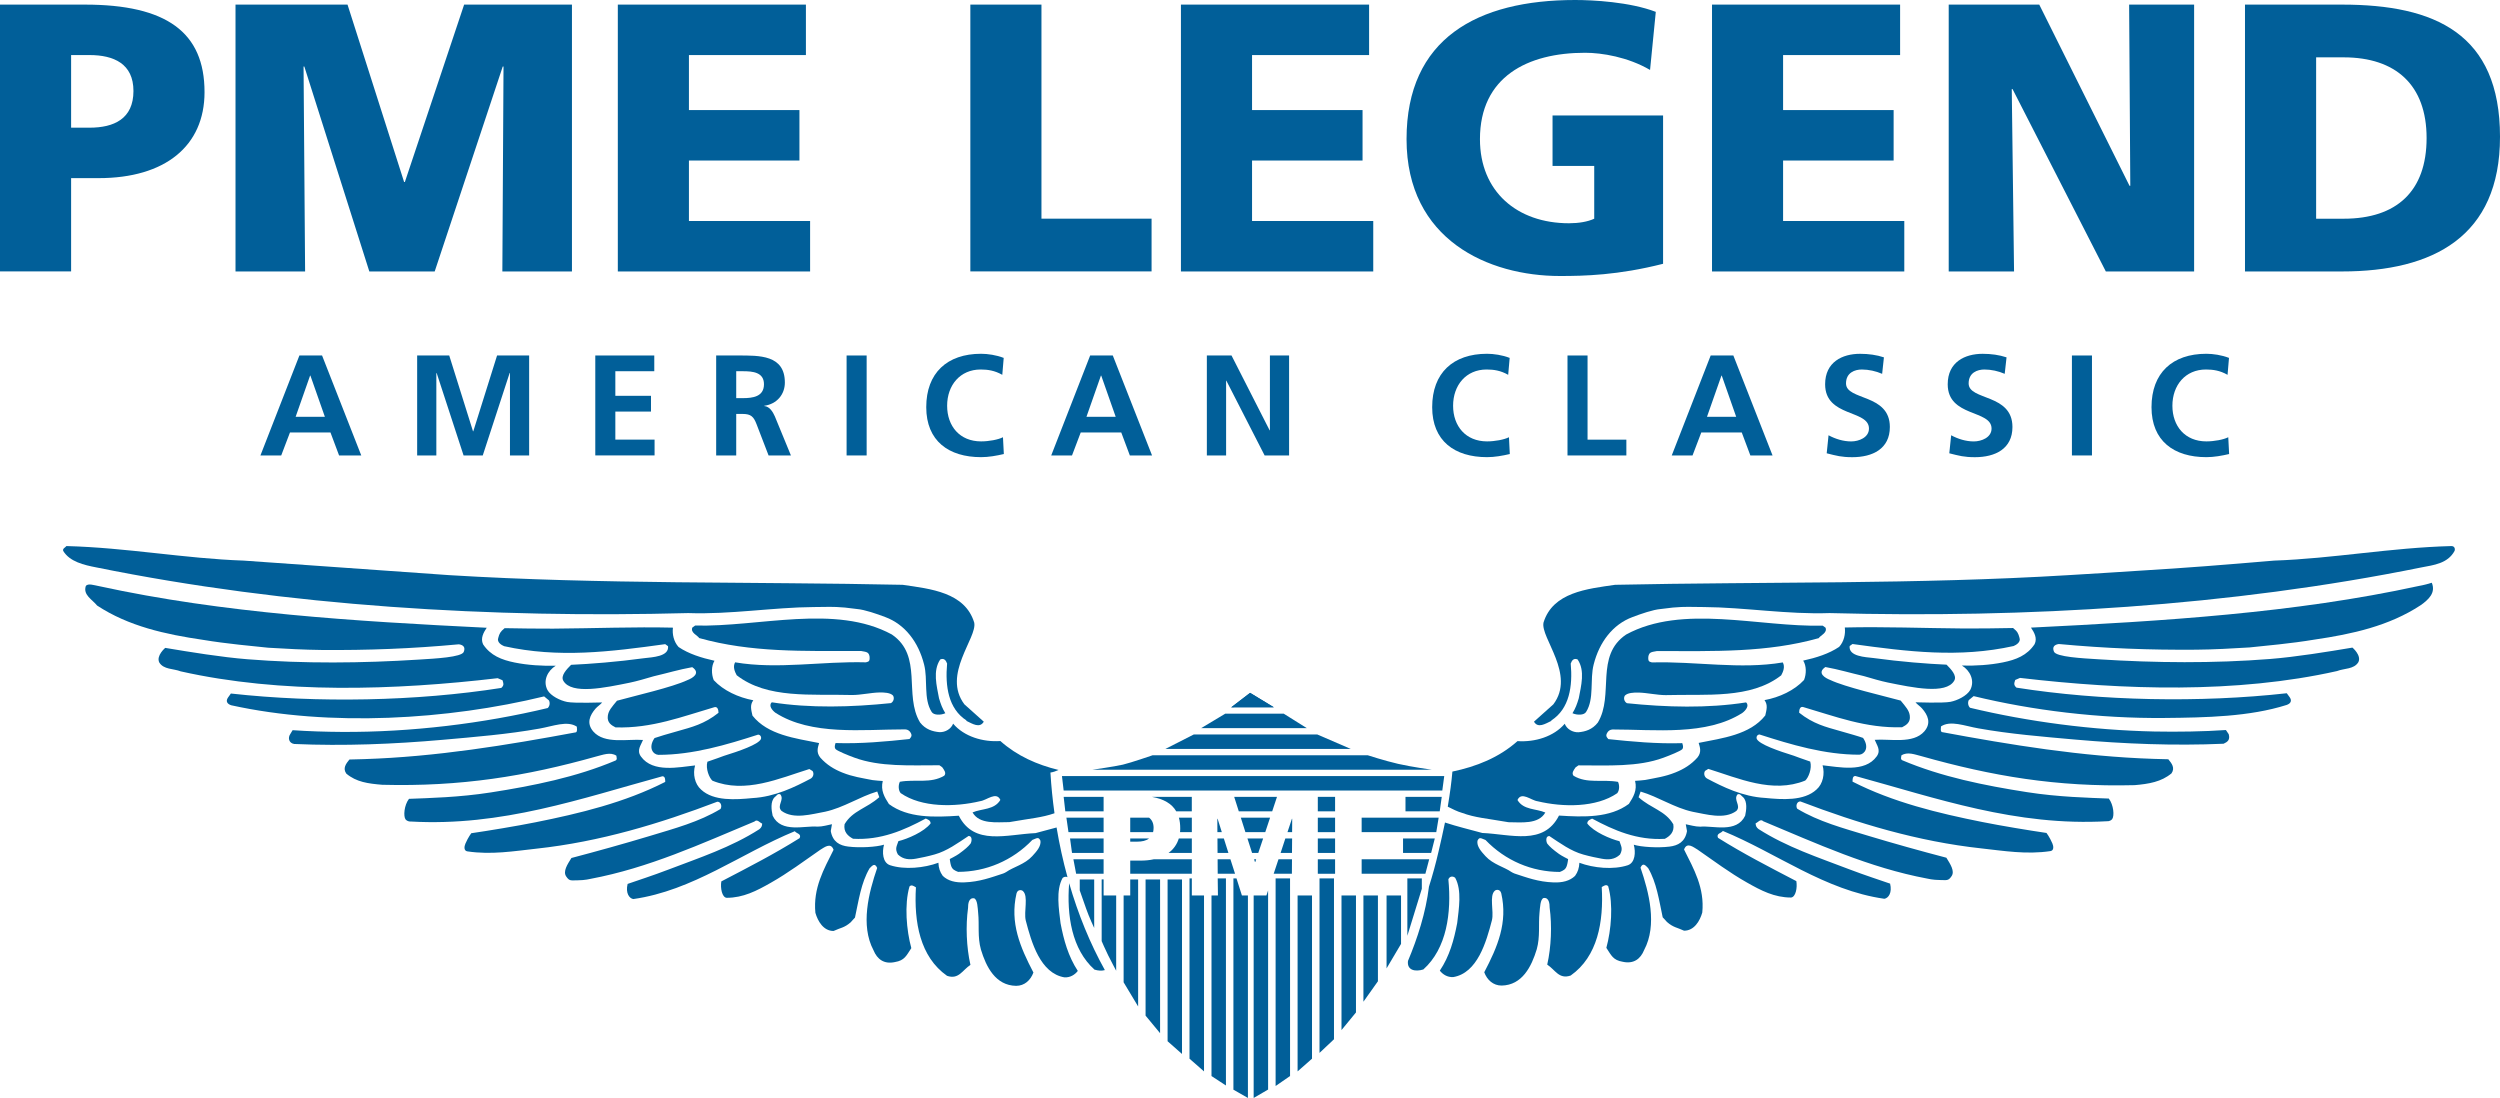 <?xml version="1.0" encoding="UTF-8"?> <svg xmlns="http://www.w3.org/2000/svg" xmlns:xlink="http://www.w3.org/1999/xlink" version="1.1" id="Logo" x="0px" y="0px" viewBox="0 0 775.55 340.61" style="enable-background:new 0 0 775.55 340.61;" xml:space="preserve"> <style type="text/css"> .st0{fill:#015F99;} .st1{fill:#015F99;enable-background:new ;} </style> <g> <path class="st0" d="M467.98,255.07c3.88,0,9.27,0.75,11.41-3.01c-2.89-1.25-6.77-0.73-8.64-3.88c1.24-2.75,4.24,0.14,6.25,0.39 c7.89,1.88,18.16,2,24.69-2.5c0.74-0.88,0.74-2.52,0.25-3.52c-4.89-0.87-9.54,0.64-13.78-1.88c-0.75-0.87,0.12-1.86,0.62-2.62 l0.89-0.62c9.14,0,18.44,0.55,26.34-2.36c2.06-0.75,5.23-2.05,5.83-2.62c0.6-0.58,0.02-1.91,0.02-1.91 c-7.89,0.25-15.77-0.49-22.92-1.25c-0.66-0.75-0.88-1.16-0.25-2.12c0.63-0.97,1.75-0.87,1.75-0.87c13.03,0,28.93,2.01,40.09-5.15 c1-0.74,2.25-2.26,1.13-3.25c-11.9,1.88-24.81,1.51-36.95,0.25c-0.88-0.5-1.13-1.63-0.63-2.37c0.86-0.86,2.65-0.96,4.26-0.93 c2.67,0.07,5.73,0.79,8.39,0.79c12.65-0.36,26.32,1.26,35.83-6.13c0.62-1.13,1.25-2.64,0.5-4.01c-13.29,2.25-26.82-0.38-40.59,0 c-0.81-0.26-1.24-0.18-1.13-1.76c0.25-1.51,1-1.44,2.63-1.76c18.04,0,34.08,0.51,50.23-4.01c0.51-0.86,2.75-1.62,2.12-3.25 l-0.88-0.63c-19.78,0.49-43.46-6.77-60.99,2.76c-9.77,6.63-3.63,18.78-8.77,27.3c-1.73,2.22-3.96,2.83-6.01,3.01 c-1.84,0.07-3.64-1.01-4.26-2.64c-3.4,4.01-9.27,5.76-14.65,5.39c-5.79,5.14-12.76,7.89-20.2,9.45c-0.3,3.4-0.66,6.15-1.44,10.89 c1.44,0.72,2.94,1.49,4.43,1.92C457.72,253.69,460.9,253.84,467.98,255.07z"></path> <path class="st0" d="M299.82,223.5c-5.64-3.64-6.64-10.64-6.01-17.66c-0.38-1.06-1-1.75-2.13-1.26c-2.37,3.52-1.1,8.14-0.38,12.03 c0.57,1.89,0.99,3.06,1.96,4.65c-1.49,0.66-3.6,0.63-4.23-0.39c-2.62-4.12-1.12-10.02-2.37-14.78 c-1.75-6.88-5.88-12.38-12.02-14.66c-2.64-1-6.38-2.3-8.78-2.5c-1.18-0.12-3.72-0.45-3.72-0.45c-4.18-0.36-5.28-0.17-9.71-0.16 c-12.42,0.08-25.9,2.34-38.92,1.87c-60.88,1.63-124.27-2.12-183.63-14.17c-3.76-0.73-8.26-1.75-10.27-5.12 c-0.25-0.75,0.63-1.01,1-1.5c18.79,0.49,36.7,3.88,54.98,4.51l63.76,4.51c47.22,2.89,94.44,2,140.67,3 c8.64,1.25,19.33,2.32,22.2,11.71c1.04,4.68-10.05,16.1-3.04,25.37l6.01,5.38c-1.25,2.13-3.48,0.67-5.38-0.24V223.5z"></path> <path class="st0" d="M92.88,110.28h7.03l12.16,31.01h-6.88l-2.67-7.12H89.95l-2.71,7.12h-6.45L92.88,110.28z M96.29,116.51h-0.09 l-4.49,12.79h9.07L96.29,116.51z"></path> <path class="st0" d="M129.4,110.28h9.96l7.37,23.5h0.1l7.37-23.5h9.95v31.01h-5.95v-25.6h-0.09l-8.35,25.6h-5.95l-8.36-25.6 l-0.09,0.11v25.49h-5.95V110.28z"></path> <path class="st0" d="M184.67,110.28h18.3v4.88h-12.08v7.63h11.06v4.89h-11.06v8.7h12.17v4.9h-18.39V110.28z"></path> <path class="st0" d="M222.16,110.28h6.71c6.66,0,14.61-0.23,14.61,8.4c0,3.64-2.44,6.66-6.39,7.2v0.08 c1.68,0.14,2.67,1.83,3.28,3.2l4.99,12.13h-6.93l-3.73-9.69c-0.89-2.3-1.69-3.19-4.31-3.19h-2v12.89h-6.22V110.28z M228.39,123.51 h2.04c3.06,0,6.57-0.43,6.57-4.31c0-3.72-3.46-4.04-6.57-4.04h-2.04V123.51z"></path> <path class="st0" d="M262.63,110.28h6.22v31.01h-6.22V110.28z"></path> <path class="st0" d="M311.41,140.85c-2.27,0.53-4.71,0.97-7.06,0.97c-10.04,0-17.01-5.02-17.01-15.51 c0-10.62,6.49-16.56,17.01-16.56c2.04,0,4.74,0.39,7.02,1.28l-0.44,5.25c-2.36-1.34-4.5-1.65-6.71-1.65 c-6.39,0-10.4,4.88-10.4,11.25c0,6.31,3.9,11.05,10.53,11.05c2.44,0,5.33-0.54,6.79-1.29L311.41,140.85z"></path> <path class="st0" d="M338.19,110.28h7.02l12.18,31.01h-6.89l-2.66-7.12h-12.58l-2.7,7.12h-6.45L338.19,110.28z M341.62,116.51 h-0.09l-4.49,12.79h9.07L341.62,116.51z"></path> <path class="st0" d="M374.4,110.28h7.64l11.81,23.19h0.1v-23.19h5.95v31.01h-7.59l-11.87-23.19h-0.08v23.19h-5.97V110.28z"></path> <path class="st0" d="M468.37,140.85c-2.27,0.53-4.71,0.97-7.06,0.97c-10.05,0-17.02-5.02-17.02-15.51 c0-10.62,6.49-16.56,17.02-16.56c2.04,0,4.75,0.39,7.02,1.28l-0.46,5.25c-2.35-1.34-4.49-1.65-6.69-1.65 c-6.4,0-10.4,4.88-10.4,11.25c0,6.31,3.91,11.05,10.53,11.05c2.44,0,5.33-0.54,6.8-1.29L468.37,140.85z"></path> <path class="st0" d="M486.27,110.28h6.22v26.11h12.04v4.9h-18.26V110.28z"></path> <path class="st0" d="M530.69,110.28h7.03l12.16,31.01h-6.88l-2.67-7.12h-12.56l-2.71,7.12h-6.45L530.69,110.28z M534.12,116.51 h-0.09l-4.49,12.79h9.06L534.12,116.51z"></path> <path class="st0" d="M583.88,115.97c-1.95-0.84-4.14-1.34-6.32-1.34c-2.12,0-4.89,0.94-4.89,4.32c0,5.36,13.6,3.11,13.6,13.51 c0,6.8-5.38,9.37-11.65,9.37c-3.37,0-4.88-0.44-7.94-1.21l0.57-5.59c2.14,1.15,4.58,1.91,7.03,1.91c2.36,0,5.51-1.2,5.51-3.99 c0-5.92-13.6-3.47-13.6-13.74c0-6.92,5.37-9.45,10.83-9.45c2.67,0,5.16,0.35,7.41,1.1L583.88,115.97z"></path> <path class="st0" d="M621.9,115.97c-1.94-0.84-4.13-1.34-6.31-1.34c-2.12,0-4.88,0.94-4.88,4.32c0,5.36,13.59,3.11,13.59,13.51 c0,6.8-5.38,9.37-11.64,9.37c-3.37,0-4.89-0.44-7.95-1.21l0.58-5.59c2.13,1.15,4.57,1.91,7.01,1.91c2.37,0,5.52-1.2,5.52-3.99 c0-5.92-13.6-3.47-13.6-13.74c0-6.92,5.37-9.45,10.83-9.45c2.66,0,5.17,0.35,7.42,1.1L621.9,115.97z"></path> <path class="st0" d="M642.75,110.28h6.22v31.01h-6.22V110.28z"></path> <path class="st0" d="M691.52,140.85c-2.26,0.53-4.71,0.97-7.07,0.97c-10.04,0-17.01-5.02-17.01-15.51 c0-10.62,6.48-16.56,17.01-16.56c2.05,0,4.76,0.39,7.03,1.28l-0.45,5.25c-2.35-1.34-4.48-1.65-6.7-1.65 c-6.41,0-10.41,4.88-10.41,11.25c0,6.31,3.92,11.05,10.53,11.05c2.46,0,5.34-0.54,6.8-1.29L691.52,140.85z"></path> <path class="st0" d="M754.39,180.78c-0.77,0.27-2.58,0.75-4.08,1.01c-38.45,8.39-79.29,10.89-120.26,12.91 c1,1.49,2.03,3.25,1.13,5.13c-2.32,3.5-5.76,4.83-9.79,5.65c-4.02,0.82-8.62,1.11-12.76,0.99c2.51,1.52,4.08,4.66,2.59,7.55 c-1.04,1.84-3.99,3.28-6.14,3.7c-2.16,0.45-10.86,0.15-10.86,0.15c0.5,0.63,1.46,1.23,2.05,1.92c1.73,1.99,2.96,4.47,0.7,7.1 c-3.5,4-10.64,2.25-15.39,2.62c0.61,1.63,2.02,3.18,0.62,5.13c-3.71,5.18-11.92,3.26-16.8,2.77c0.75,2.63,0.13,5.76-1.87,7.51 c-3.89,3.64-10.78,3.13-15.92,2.62c-7.01-0.37-13.28-3.5-18.03-6.01c-0.88-0.49-1.14-1.62-0.63-2.38l1-0.62 c9.27,2.87,19.92,7.75,30.07,3.62c0.99-0.87,2.17-3.73,1.55-5.89c-1.64-0.52-5.09-1.81-5.09-1.81c-4.74-1.47-10.7-3.54-11.49-5.21 c-0.26-0.75,0.24-1.38,0.86-1.38c9.77,3.14,20.17,6.27,30.94,6.27c1.63-0.12,3.24-2.19,1.17-5.21c-1.46-0.53-3.88-1.21-7.24-2.17 c-4.3-1.22-8.21-2.16-12.59-5.66c0-0.87,0.25-2.01,1.24-1.75c9.9,2.88,19.43,6.63,30.71,6.27c1.23-0.64,2.67-1.47,2.38-3.59 c-0.2-1.61-1.2-2.69-2.83-4.68c-5.63-1.54-17.17-4.17-21.85-6.39c-1.54-0.59-4.26-2.14-1.51-4.02c4.19,0.76,7.55,1.8,11.96,2.82 c2.41,0.71,5.31,1.56,7.42,1.99c7.65,1.55,18.03,3.79,20.58-0.55c0.99-1.61-1.08-3.67-2.37-4.99c-5.97-0.26-14.08-0.89-22.69-2.06 c-2.46-0.3-7.75-0.46-7.37-3.72l0.88-0.63c17.16,2.37,33.06,4.38,49.98,0.63c0.78-0.33,2.33-1.21,1.82-2.58 c-0.37-1.37-0.6-1.9-1.98-3.01c-3.96,0.07-11.12,0.19-15.03,0.15c-12.79-0.1-25.27-0.61-37.17-0.31c0.25,2-0.25,4.38-1.76,6.01 c-3.12,2.12-7.12,3.38-11.15,4.26c1.02,1.61,1.02,4.12,0.26,6.01c-3.01,3.25-7.63,5.39-12.27,6.25c1.12,1.51,0.63,3.01,0.24,4.76 c-4.76,6.02-13.28,7.02-20.66,8.51c0.4,1.38,0.97,2.85-0.37,4.52c-1.95,2.21-4.29,3.62-6.79,4.62c-3.27,1.33-6.08,1.69-9.4,2.35 c-1.06,0.14-2.32,0.23-3.17,0.28c0.72,2.94-0.54,5.02-1.92,7.15c-5.9,4.38-14.03,4.12-21.68,3.62c-4.77,9.41-14.91,5.78-23.8,5.4 c-3.86-1.06-7.78-1.99-11.57-3.24c-0.6,3.02-1.33,6.08-2,9.02c-0.84,3.66-1.84,7.29-2.97,10.88c-0.98,8.06-3.56,16.02-6.51,23.04 c-0.37,3.01,2.4,3.39,4.77,2.64c7.26-6.51,8.77-17.55,7.76-27.94c0.37-0.99,1.39-1.11,2.12-0.49c2.13,3.87,1.12,9.65,0.62,14.03 c-1,5.26-2.37,10.28-5.39,14.77c0.88,1.13,2.3,2.09,4.15,2c7.51-1.25,10.26-10.89,12.02-17.66c0.66-2.75-0.9-7.52,0.88-9.12 c0.4-0.39,1.65-0.58,2.01,0.8c2.06,9.07-1.13,16.57-5.28,24.48c0.88,2.38,2.77,4.13,5.4,4.13c6.38-0.12,9.27-5.91,10.89-11.27 c1.09-3.9,0.49-7.69,0.85-11.3c0.17-1.57,0.21-4.22,1.27-4.59c1.69-0.24,1.88,1.75,1.88,3c0.75,5.51,0.5,12.15-0.75,17.66 c2.5,1.63,3.64,4.64,7.27,3.39c8.39-5.9,10.26-16.67,9.64-27.45c0.5-0.26,1.38-1,2-0.26c1.63,5.65,0.94,13.62-0.57,19.12 c1.55,2.34,2.07,3.82,5.08,4.32c3.39,0.75,5.52-0.87,6.64-3.64c4.14-7.77,1.5-17.91-1.12-25.55c0.75-1.75,1.57-0.67,2.37,0.13 c2.63,4.51,3.39,10.03,4.51,15.27l0.56,0.59l0.78,0.87c1.98,1.72,3.17,1.69,5.29,2.69c3.14,0,4.9-3.01,5.65-5.64 c0.76-7.64-2.64-13.52-5.65-19.54c0.89-2.51,3.01-0.63,4.15,0c4.94,3.43,10.01,7.22,15.33,10.22c4.41,2.51,8.56,4.67,13.71,4.67 c1.44-0.15,1.99-3.03,1.64-5.09c-8.63-4.49-16.53-8.56-24.3-13.43c-0.62-1.4,1-1.4,1.5-2.14c16.8,6.9,31.56,18.41,50.11,21.05 c1.26-0.22,2.46-1.85,1.78-4.7c-3.71-1.3-7.36-2.43-12.78-4.49c-9.42-3.61-19.32-6.85-28.08-12.47c-0.63-0.5-0.86-1.01-0.86-1.76 c0.73-0.25,1.49-1.51,2.37-0.63c16.53,6.89,32.82,14.4,50.84,17.78c0,0,1.79,0.45,3.97,0.45c2.13,0,2.57,0.35,3.62-1.22 c1.03-1.54-0.38-3.69-1.63-5.7c-7.87-2.06-16.49-4.46-24.23-6.8c-7.71-2.35-15.41-4.39-22.05-8.41c-0.5-0.86-0.12-2.25,0.99-2.25 c17.78,6.77,36.37,12.42,56.14,14.57c6.99,0.77,14,1.95,21.42,0.84c1.14-0.17,1-1.51,0.62-2.37c-0.88-2.04-1.83-3.26-1.83-3.26 c-5.26-0.77-14.12-2.23-19.84-3.38c-13.79-2.75-27.81-6.15-40.33-12.54c0-0.73,0-1.75,0.87-1.75 c25.18,6.88,49.85,15.66,78.17,14.03c0,0,0.82,0.1,1.49-0.63c0.76-1,0.46-4.45-1.03-6.4c-6.1-0.25-15.65-0.46-25.38-1.99 c-13.19-2.06-26.56-4.75-38.71-9.9c-0.63-0.37-0.26-0.99-0.26-1.49c1.89-1.26,4.26-0.25,6.27,0.24c21.79,6.15,41.81,9.6,66.1,8.98 c4.39-0.37,8.29-1.03,11.42-3.65c1.16-1.67,0.12-3.06-0.98-4.38c0,0-3.58-0.1-4.48-0.12c-22.47-0.73-44.37-4.34-65.8-8.32 c-0.49-0.38-0.24-1.14-0.24-1.75c2.96-1.97,7.27-0.15,11.63,0.61c9.8,1.75,19.88,2.57,29.98,3.47c15.22,1.33,30.64,1.97,46.06,1.29 c1.16-0.54,2.1-1.13,1.59-2.96l-0.87-1.29c-6.84,0.48-15.08,0.6-22.17,0.46c-19.37-0.42-39.24-3.05-57.22-7.37 c-0.62-0.62-0.75-1.62-0.38-2.37l1.51-1.24c18.17,4.42,38.86,6.97,59.19,6.78c13.03-0.12,26.4-0.4,37.88-4.03 c1.23-0.41,1.76-1.25,1-2.37l-0.93-1.27c-26.92,3-57.69,2.39-83.86-1.74c-1.01-0.89-0.64-1.51-0.38-2.38l1.49-0.64 c32.06,3.76,67.14,4.89,98.33-2.12c2.26-0.89,5.26-0.51,6.63-2.76c1.04-2.11-1.84-4.52-1.84-4.52c-7.76,1.3-17.49,2.89-25.55,3.53 c-17.53,1.39-35.54,1.22-53.14,0.1c-5.2-0.32-13.22-0.74-13.9-2.37c-0.63-1.49,0.17-2.18,1.51-2.37 c14.46,1.35,28.32,1.88,42.59,1.76c5.36-0.05,11.29-0.37,16.56-0.7c4.73-0.5,12.9-1.21,20.14-2.43 c11.72-1.71,23.14-4.22,32.94-10.66C753.44,185.97,755.68,183.89,754.39,180.78z M541.38,253.05c-2.63,5.52-10.01,3.01-13.91,3.4 c-1.62,0-3.11-0.49-4.51-0.75l0.38,2.12c-0.58,3.35-2.77,4.5-5.47,4.82c-3.64,0.44-8.72,0.13-11.04-0.59 c0.63,2.28,0.46,5.6-1.88,6.37c-4.48,1.47-10.61,0.87-14.99-0.77c-0.09,1.66-0.47,2.84-1.35,4.07c-1.66,1.58-3.95,2.13-6.73,2.02 c-4.71-0.17-8.23-1.51-12.03-2.75c-0.43-0.15-0.62-0.29-1.01-0.5c-2.12-1.51-5.68-2.33-8.01-4.89c-1.33-1.46-2.75-3.01-2.5-4.76 c0.62-1.38,1.17-0.72,2.5-0.26c6.15,6.41,14.41,9.91,23.06,9.91c1.01-0.41,1.85-0.72,2.21-2.07c0.22-0.66,0.36-1.91,0.36-1.91 s-2.07-1.04-2.82-1.59c-1.93-1.41-2.86-2.22-3.64-3.2c-0.38-0.63-0.61-2.37,0.63-2.37c3.38,2.24,6.68,4.67,10.52,5.74 c2.11,0.6,4.24,1.03,5.74,1.3c2.03,0.37,4.01,0.3,5.67-1.3c0.99-1.86,0.33-2.53-0.16-4.13c-2.82-0.68-7.99-2.88-10-5.5 c0-1,1.01-1.25,1.51-1.51c6.76,3.63,13.9,6.77,22.55,6.27c1.63-0.87,3.02-2.14,2.63-4.51c-2.5-4.27-6.88-4.89-10.77-8.39l0.63-1.76 c5.51,1.63,10.4,5.01,16.15,6.27c4.14,0.74,9.79,2.5,13.54-0.25c1.62-1.63-1.02-3.4,0.36-5.14c0.87-0.38,1.18,0.5,1.76,0.88 C542.12,248.68,541.76,251.32,541.38,253.05z"></path> <path class="st0" d="M481.25,223.5c5.64-3.64,6.65-10.64,6.02-17.66c0.38-1.06,0.99-1.75,2.14-1.26c2.37,3.52,1.08,8.14,0.36,12.03 c-0.57,1.89-0.99,3.06-1.96,4.65c1.49,0.66,3.58,0.63,4.22-0.39c2.62-4.12,1.12-10.02,2.37-14.78c1.75-6.88,5.89-12.38,12.03-14.66 c2.63-1,6.36-2.3,8.78-2.5c1.17-0.12,3.73-0.45,3.73-0.45c4.18-0.36,5.26-0.17,9.7-0.16c12.41,0.08,25.92,2.34,38.92,1.87 c60.86,1.63,124.26-2.12,183.63-14.17c3.75-0.73,8.13-1.17,10.27-5.12c0.25-0.75-0.07-1.5-1-1.5c-18.79,0.49-36.7,3.88-55,4.51 c0,0-18.64,1.62-31.41,2.47c-12.78,0.87-32.35,2.04-32.35,2.04c-47.22,2.89-94.43,2-140.66,3c-8.66,1.25-19.33,2.32-22.21,11.71 c-1.03,4.68,10.05,16.1,3.05,25.37l-6.01,5.38c1.25,2.13,3.48,0.67,5.38-0.24V223.5z"></path> <polygon class="st0" points="381.95,219.42 387.8,214.94 395.15,219.4 "></polygon> <path class="st0" d="M357.55,234.3c0,0-6.64,2.3-9.22,2.91c-2.59,0.6-9.42,1.57-9.42,1.57h105.22c0,0-6.28-0.87-10.42-1.82 c-4.13-0.95-9.43-2.67-9.43-2.67H357.55z"></path> <polygon class="st0" points="370.35,227.84 361.53,232.33 419.03,232.33 408.63,227.84 "></polygon> <polygon class="st0" points="380.1,221.39 372.63,225.88 405.39,225.88 398.23,221.39 "></polygon> <g> <polygon class="st0" points="395.72,336.9 400.2,333.81 400.2,272.49 395.72,272.49 "></polygon> <polygon class="st0" points="388.91,340.61 393.39,338 393.39,276.23 392.87,277.8 388.91,277.8 "></polygon> <polygon class="st0" points="402.54,332.37 407.01,328.43 407.01,277.8 402.54,277.8 "></polygon> <polygon class="st0" points="409.34,326.63 413.83,322.4 413.83,272.49 409.34,272.49 "></polygon> <polygon class="st0" points="416.16,319.55 420.65,314.08 420.65,277.8 416.16,277.8 "></polygon> <polygon class="st0" points="422.96,310.75 427.46,304.41 427.46,277.8 422.96,277.8 "></polygon> <polygon class="st0" points="436.59,290.3 441.08,275.72 441.08,272.49 436.59,272.49 "></polygon> <polygon class="st0" points="382.63,338.04 387.13,340.61 387.13,277.8 385.27,277.8 383.58,272.49 382.63,272.49 "></polygon> <polygon class="st0" points="375.83,333.81 380.31,336.74 380.31,272.49 377.76,272.49 377.83,277.8 375.83,277.8 "></polygon> <polygon class="st0" points="369.01,328.43 373.51,332.37 373.51,277.8 369.73,277.8 369.73,272.49 369.01,272.49 "></polygon> <polygon class="st0" points="362.21,323.01 366.68,326.96 366.68,272.82 362.21,272.82 "></polygon> <polygon class="st0" points="355.38,315.07 359.88,320.51 359.88,272.82 355.38,272.82 "></polygon> <polygon class="st0" points="348.57,304.73 353.07,312.22 353.07,272.82 350.62,272.82 350.62,277.8 348.57,277.8 "></polygon> <path class="st0" d="M341.76,291.95c0,0,1.16,2.71,1.98,4.34c0.82,1.65,2.52,4.85,2.52,4.85V277.8h-3.9v-4.99h-0.6V291.95z"></path> <path class="st0" d="M334.96,276.23c0,0,1.14,3.2,2,5.7c0.86,2.5,2.48,5.95,2.48,5.95v-15.06h-4.48V276.23z"></path> <polygon class="st0" points="422.41,271.06 442.18,271.06 443.36,266.57 422.41,266.57 "></polygon> <polygon class="st0" points="332.99,266.57 333.84,271.06 342.36,271.06 342.36,266.57 "></polygon> <rect x="408.81" y="266.57" class="st0" width="5.36" height="4.49"></rect> <path class="st0" d="M369.73,271.06v-4.49h-11.82c-1.23,0.27-2.6,0.41-4.08,0.41h-3.21v4.08H369.73z"></path> <polygon class="st0" points="389.69,266.57 389.05,266.57 389.31,267.41 389.41,267.41 "></polygon> <polygon class="st0" points="383.14,271.06 381.7,266.57 377.73,266.57 377.76,271.06 "></polygon> <polygon class="st0" points="395.12,271.06 400.77,271.06 400.8,266.57 396.61,266.57 "></polygon> <polygon class="st0" points="400.8,264.6 400.84,260.11 398.74,260.11 397.27,264.6 "></polygon> <polygon class="st0" points="331.95,260.11 332.56,264.6 342.36,264.6 342.36,260.11 "></polygon> <path class="st0" d="M350.62,260.11v0.99h2.14c1.47,0,2.78-0.27,3.7-0.99H350.62z"></path> <path class="st0" d="M362.5,264.6h7.23v-4.49h-4.04C365.12,261.96,364.04,263.47,362.5,264.6z"></path> <polygon class="st0" points="381.08,264.6 379.66,260.11 377.68,260.11 377.71,264.6 "></polygon> <polygon class="st0" points="388.42,264.6 390.34,264.6 391.85,260.11 386.98,260.11 "></polygon> <rect x="408.81" y="260.11" class="st0" width="5.36" height="4.49"></rect> <polygon class="st0" points="443.97,264.6 445.1,260.11 435.25,260.11 435.25,264.6 "></polygon> <polygon class="st0" points="379.03,258.15 377.73,254 377.64,254 377.66,258.15 "></polygon> <polygon class="st0" points="400.84,258.15 400.87,254 400.78,254 399.4,258.15 "></polygon> <polygon class="st0" points="394,253.66 384.93,253.66 386.35,258.15 392.51,258.15 "></polygon> <polygon class="st0" points="330.82,253.66 331.46,258.15 342.36,258.15 342.36,253.66 "></polygon> <rect x="408.81" y="253.66" class="st0" width="5.36" height="4.49"></rect> <path class="st0" d="M356.47,253.66h-5.85v4.49h7.09c0.09-0.4,0.16-0.82,0.16-1.31C357.87,255.33,357.33,254.32,356.47,253.66z"></path> <path class="st0" d="M369.73,258.15v-4.49h-4.01c0.28,1,0.41,2.08,0.41,3.32c0,0.41-0.01,0.79-0.06,1.17H369.73z"></path> <polygon class="st0" points="445.56,258.15 446.3,253.66 422.41,253.66 422.41,258.15 "></polygon> <rect x="408.81" y="247.2" class="st0" width="5.36" height="4.49"></rect> <polygon class="st0" points="329.97,247.2 330.48,251.69 342.36,251.69 342.36,247.2 "></polygon> <path class="st0" d="M369.73,247.2h-12.4c3.71,0.66,6.21,2.13,7.56,4.49h4.83V247.2z"></path> <polygon class="st0" points="446.63,251.69 447.26,247.2 436.01,247.2 436.01,251.69 "></polygon> <polygon class="st0" points="394.66,251.69 396.15,247.2 382.87,247.2 384.3,251.69 "></polygon> <polygon class="st0" points="329.44,240.75 329.97,245.25 447.43,245.25 448.03,240.75 "></polygon> <polygon class="st0" points="430.14,300.41 434.63,292.82 434.63,277.8 430.14,277.8 "></polygon> </g> <path class="st0" d="M328.39,238.86c-6.64-1.62-12.82-4.33-18.06-8.98c-5.38,0.38-11.27-1.38-14.65-5.39 c-0.62,1.63-2.41,2.71-4.25,2.64c-2.05-0.19-4.3-0.8-6.01-3.01c-5.14-8.52,1-20.67-8.77-27.3c-17.53-9.52-41.21-2.26-61.01-2.76 l-0.87,0.63c-0.63,1.62,1.62,2.38,2.13,3.25c16.15,4.52,32.19,4.01,50.22,4.01c1.63,0.32,2.39,0.25,2.64,1.76 c0.11,1.58-0.32,1.5-1.13,1.76c-13.79-0.38-27.3,2.25-40.59,0c-0.75,1.37-0.12,2.88,0.5,4.01c9.51,7.39,23.17,5.77,35.83,6.13 c2.66,0,5.71-0.72,8.39-0.79c1.6-0.03,3.4,0.07,4.25,0.93c0.5,0.74,0.25,1.87-0.62,2.37c-12.14,1.25-25.05,1.63-36.96-0.25 c-1.12,1,0.13,2.51,1.13,3.25c11.14,7.15,27.06,5.15,40.08,5.15c0,0,1.13-0.09,1.75,0.87c0.63,0.96,0.41,1.37-0.25,2.12 c-7.14,0.77-15.03,1.51-22.93,1.25c0,0-0.57,1.34,0.04,1.91c0.6,0.57,3.76,1.88,5.81,2.62c7.9,2.91,17.21,2.36,26.36,2.36 l0.88,0.62c0.51,0.76,1.38,1.76,0.62,2.62c-4.26,2.52-8.89,1.01-13.77,1.88c-0.5,1-0.5,2.64,0.25,3.52 c6.51,4.51,16.77,4.38,24.67,2.5c2-0.25,5.01-3.13,6.26-0.39c-1.87,3.15-5.75,2.63-8.63,3.88c2.12,3.76,7.51,3.01,11.4,3.01 c6.84-1.2,10.04-1.38,14.02-2.75c-0.58-4.16-1.01-8.39-1.26-12.63C326.72,239.55,327.57,239.22,328.39,238.86z"></path> <path class="st0" d="M339.52,300.79c1.12,0.35,2.3,0.44,3.23,0.15c-4.6-8.27-8.3-17.34-11.08-26.96 C330.88,284.03,332.52,294.5,339.52,300.79z"></path> <path class="st0" d="M329,286.39c-0.51-4.38-1.5-10.16,0.64-14.03c0.47-0.41,1.06-0.48,1.52-0.24c-1.38-5.01-2.51-10.16-3.39-15.42 c-2.18,0.58-4.37,1.14-6.53,1.75c-8.9,0.38-19.05,4.01-23.8-5.4c-7.64,0.51-15.77,0.77-21.68-3.62c-1.36-2.12-2.63-4.2-1.91-7.15 c-0.86-0.05-2.11-0.14-3.18-0.28c-3.32-0.66-6.14-1.03-9.4-2.35c-2.5-1-4.84-2.41-6.79-4.62c-1.35-1.67-0.76-3.14-0.38-4.52 c-7.39-1.49-15.91-2.5-20.67-8.51c-0.38-1.75-0.87-3.25,0.26-4.76c-4.63-0.87-9.27-3-12.28-6.25c-0.76-1.88-0.76-4.4,0.24-6.01 c-4.01-0.89-8.02-2.14-11.14-4.26c-1.5-1.64-2.01-4.01-1.75-6.01c-11.91-0.29-24.38,0.22-37.18,0.31 c-3.91,0.04-11.07-0.08-15.03-0.15c-1.37,1.12-1.61,1.65-1.98,3.01c-0.5,1.37,1.03,2.25,1.82,2.58c16.9,3.75,32.81,1.75,49.97-0.63 l0.88,0.63c0.38,3.25-4.92,3.42-7.37,3.72c-8.61,1.17-16.75,1.79-22.7,2.06c-1.3,1.31-3.37,3.37-2.39,4.99 c2.57,4.34,12.95,2.1,20.59,0.55c2.1-0.43,5.02-1.28,7.42-1.99c4.41-1.02,7.76-2.07,11.96-2.82c2.75,1.89,0.04,3.43-1.51,4.02 c-4.68,2.21-16.24,4.84-21.84,6.39c-1.64,1.99-2.63,3.06-2.84,4.68c-0.29,2.12,1.14,2.95,2.39,3.59 c11.28,0.36,20.79-3.39,30.68-6.27c1.01-0.26,1.26,0.88,1.26,1.75c-4.39,3.5-8.29,4.44-12.59,5.66c-3.36,0.96-5.78,1.64-7.25,2.17 c-2.06,3.02-0.45,5.09,1.18,5.21c10.78,0,21.17-3.13,30.94-6.27c0.62,0,1.13,0.63,0.88,1.38c-0.79,1.67-6.75,3.74-11.5,5.21 c0,0-3.46,1.29-5.1,1.81c-0.6,2.16,0.57,5.02,1.57,5.89c10.15,4.13,20.79-0.75,30.06-3.62l1,0.62c0.51,0.76,0.25,1.89-0.63,2.38 c-4.76,2.51-11.03,5.64-18.04,6.01c-5.12,0.5-12.02,1.01-15.9-2.62c-2-1.75-2.63-4.88-1.88-7.51c-4.88,0.49-13.08,2.41-16.8-2.77 c-1.4-1.95,0.01-3.5,0.64-5.13c-4.76-0.37-11.9,1.38-15.41-2.62c-2.26-2.62-1.02-5.11,0.69-7.1c0.6-0.69,1.56-1.29,2.06-1.92 c0,0-8.69,0.29-10.85-0.15c-2.16-0.42-5.1-1.86-6.12-3.7c-1.51-2.89,0.07-6.03,2.58-7.55c-4.13,0.12-8.74-0.17-12.77-0.99 c-4.01-0.82-7.46-2.14-9.79-5.65c-0.86-1.89,0.14-3.64,1.13-5.13c-40.95-2.02-81.8-4.52-120.25-12.91c-1.5-0.26-3.51-1.01-4.13,0 c-0.87,2.75,2,4.13,3.51,6.01c9.78,6.44,21.21,8.95,32.93,10.66c7.23,1.21,15.42,1.93,20.14,2.43c5.26,0.32,11.2,0.64,16.57,0.7 c14.27,0.12,28.11-0.41,42.59-1.76c1.34,0.19,2.12,0.88,1.51,2.37c-0.7,1.63-8.72,2.05-13.9,2.37c-17.61,1.12-35.61,1.3-53.16-0.1 c-8.05-0.64-17.78-2.23-25.54-3.53c0,0-2.87,2.41-1.85,4.52c1.38,2.25,4.39,1.87,6.64,2.76c31.2,7.02,66.27,5.88,98.34,2.12 l1.5,0.64c0.25,0.86,0.62,1.49-0.37,2.38c-26.19,4.13-56.95,4.73-83.89,1.74l-0.91,1.27c-0.75,1.12-0.24,1.96,1,2.37 c30.68,6.76,67.26,4.51,97.08-2.75l1.5,1.24c0.38,0.75,0.26,1.76-0.38,2.37c-20.05,4.81-42.45,7.54-63.9,7.41 c-4.82-0.03-10.57-0.2-15.24-0.54c0,0-0.07,0.17-0.77,1.28c-0.71,1.08-0.45,2.71,1.25,3c15.44,0.68,30.85,0.04,46.05-1.29 c10.12-0.9,20.19-1.72,29.99-3.47c4.36-0.77,8.68-2.58,11.65-0.61c0,0.61,0.25,1.37-0.25,1.75c-21.43,3.98-43.33,7.6-65.8,8.32 c-0.9,0.02-4.5,0.12-4.5,0.12c-1.08,1.33-2.13,2.71-0.96,4.38c3.12,2.62,6.74,3.09,11.14,3.46c24.3,0.63,44.59-2.63,66.39-8.78 c2.02-0.49,4.38-1.49,6.25-0.24c0,0.5,0.38,1.12-0.25,1.49c-12.14,5.15-25.53,7.84-38.7,9.9c-9.75,1.53-19.29,1.75-25.39,1.99 c-1.5,1.95-1.8,5.4-1.05,6.4c0.69,0.73,1.5,0.63,1.5,0.63c28.31,1.63,52.99-7.15,78.16-14.03c0.88,0,0.88,1.01,0.88,1.75 c-12.52,6.39-26.54,9.78-40.33,12.54c-5.72,1.15-14.57,2.61-19.84,3.38c0,0-0.95,1.22-1.83,3.26c-0.38,0.86-0.51,2.21,0.63,2.37 c7.42,1.11,14.41-0.07,21.4-0.84c19.77-2.14,38.36-7.8,56.13-14.57c1.13,0,1.51,1.38,1,2.25c-6.64,4.02-14.33,6.07-22.05,8.41 c-7.74,2.34-16.36,4.73-24.21,6.8c-1.26,2-2.67,4.15-1.64,5.7c1.04,1.56,1.46,1.22,3.62,1.22c2.17,0,3.95-0.45,3.95-0.45 c18.03-3.38,34.32-10.89,50.85-17.78c0.88-0.88,1.64,0.38,2.39,0.63c0,0.75-0.25,1.26-0.88,1.76c-8.78,5.63-18.67,8.87-28.09,12.47 c-5.4,2.06-9.06,3.19-12.77,4.49c-0.69,2.85,0.51,4.48,1.76,4.7c18.55-2.64,33.33-14.15,50.11-21.05c0.5,0.75,2.13,0.75,1.5,2.14 c-7.77,4.87-15.67,8.94-24.3,13.43c-0.34,2.06,0.21,4.94,1.64,5.09c5.16,0,9.32-2.16,13.72-4.67c5.32-3,10.4-6.8,15.33-10.22 c1.12-0.63,3.26-2.51,4.13,0c-3.01,6.02-6.38,11.89-5.64,19.54c0.76,2.63,2.51,5.64,5.64,5.64c2.13-1,3.34-0.96,5.31-2.69 l0.78-0.87l0.55-0.59c1.14-5.24,1.88-10.76,4.52-15.27c0.8-0.8,1.62-1.88,2.37-0.13c-2.62,7.65-5.26,17.79-1.13,25.55 c1.13,2.76,3.26,4.39,6.65,3.64c3-0.5,3.52-1.98,5.07-4.32c-1.5-5.5-2.21-13.47-0.57-19.12c0.63-0.74,1.51,0,2,0.26 c-0.63,10.78,1.25,21.55,9.65,27.45c3.63,1.25,4.75-1.76,7.26-3.39c-1.25-5.51-1.5-12.15-0.74-17.66c0-1.25,0.18-3.23,1.87-3 c1.07,0.37,1.12,3.02,1.27,4.59c0.38,3.61-0.24,7.4,0.85,11.3c1.62,5.36,4.52,11.16,10.91,11.27c2.63,0,4.5-1.75,5.38-4.13 c-4.13-7.91-7.33-15.41-5.26-24.48c0.35-1.38,1.59-1.19,2-0.8c1.78,1.59,0.23,6.37,0.88,9.12c1.76,6.77,4.51,16.41,12.02,17.66 c1.84,0.09,3.26-0.87,4.13-2C331.39,296.67,330,291.65,329,286.39z M320.23,265.59c-2.32,2.56-5.89,3.38-8.02,4.89 c-0.38,0.21-0.56,0.35-1,0.5c-3.8,1.24-7.32,2.58-12.03,2.75c-2.78,0.11-5.07-0.43-6.72-2.02c-0.89-1.24-1.27-2.41-1.35-4.07 c-4.39,1.63-10.51,2.24-14.99,0.77c-2.34-0.77-2.51-4.08-1.88-6.37c-2.33,0.72-7.4,1.04-11.06,0.59c-2.7-0.31-4.87-1.47-5.46-4.82 l0.37-2.12c-1.37,0.26-2.87,0.75-4.5,0.75c-3.89-0.38-11.28,2.12-13.9-3.4c-0.38-1.73-0.76-4.37,0.63-5.74 c0.58-0.37,0.88-1.25,1.75-0.88c1.38,1.74-1.25,3.52,0.38,5.14c3.76,2.74,9.4,0.98,13.53,0.25c5.77-1.26,10.65-4.64,16.16-6.27 l0.63,1.76c-3.89,3.5-8.26,4.13-10.77,8.39c-0.38,2.36,1.01,3.64,2.63,4.51c8.64,0.5,15.79-2.64,22.56-6.27 c0.51,0.25,1.5,0.5,1.5,1.51c-2,2.62-7.17,4.82-9.99,5.5c-0.5,1.6-1.16,2.28-0.16,4.13c1.65,1.61,3.64,1.67,5.67,1.3 c1.5-0.27,3.62-0.7,5.73-1.3c3.84-1.07,7.14-3.5,10.53-5.74c1.25,0,1,1.74,0.62,2.37c-0.77,0.98-1.71,1.79-3.64,3.2 c-0.76,0.55-2.81,1.59-2.81,1.59s0.14,1.25,0.35,1.91c0.36,1.35,1.2,1.66,2.22,2.07c8.64,0,16.91-3.5,23.05-9.91 c1.33-0.47,1.88-1.12,2.51,0.26C322.99,262.57,321.57,264.13,320.23,265.59z"></path> <g> <polygon class="st1" points="381.95,219.42 387.8,214.94 395.15,219.4 "></polygon> </g> <path class="st0" d="M0,1.43h26.33c25.26,0,37.12,8.53,37.12,27.15c0,16.72-12.22,26.68-32.85,26.68h-8.54v28.94H0V1.43z M22.06,39.61h5.7c7.59,0,13.64-2.73,13.64-11.38c0-8.43-6.06-11.15-13.64-11.15h-5.7V39.61z"></path> <path class="st0" d="M73.06,1.43h34.75l17.55,55.03h0.24l18.38-55.03h33.45v82.78h-21.59l0.36-63.57h-0.24l-21.11,63.57h-20.28 L94.41,20.64h-0.24l0.48,63.57H73.06V1.43z"></path> <path class="st0" d="M191.66,1.43h58.35v15.65h-36.29v17.07h34.28v15.66h-34.28v18.74h37.59v15.66h-59.65V1.43z"></path> <path class="st0" d="M301.01,1.43h22.07v66.41h34.16v16.36h-56.22V1.43z"></path> <path class="st0" d="M366.36,1.43h58.36v15.65h-36.31v17.07h34.28v15.66h-34.28v18.74h37.6v15.66h-59.66V1.43z"></path> <path class="st0" d="M515.93,81.83c-14,3.56-24.45,3.79-32.03,3.79c-22.06,0-47.56-11.14-47.56-42.45 C436.34,11.97,458.27,0,488.65,0c5.44,0,16.96,0.59,25.01,3.68l-1.78,18.02c-6.88-4.02-14.94-5.33-20.16-5.33 c-17.9,0-32.61,7.47-32.61,26.81c0,16.23,11.5,26.08,27.63,26.08c2.97,0,5.81-0.47,7.82-1.41V51.47h-12.93V35.81h34.29V81.83z"></path> <path class="st0" d="M531.1,1.43h58.35v15.65h-36.3v17.07h34.29v15.66h-34.29v18.74h37.6v15.66H531.1V1.43z"></path> <path class="st0" d="M604.53,1.43h28.09l28,56.21h0.24L660.5,1.43h20.16v82.78h-27.39l-28.94-56.58h-0.24l0.71,56.58h-20.27V1.43z"></path> <path class="st0" d="M696.44,1.43h30.12c28.83,0,48.99,9,48.99,41.03c0,30.96-20.76,41.75-48.99,41.75h-30.12V1.43z M718.51,67.85 h8.54c16.47,0,25.73-8.55,25.73-25.03c0-16.49-9.6-25.03-25.73-25.03h-8.54V67.85z"></path> </g> </svg> 